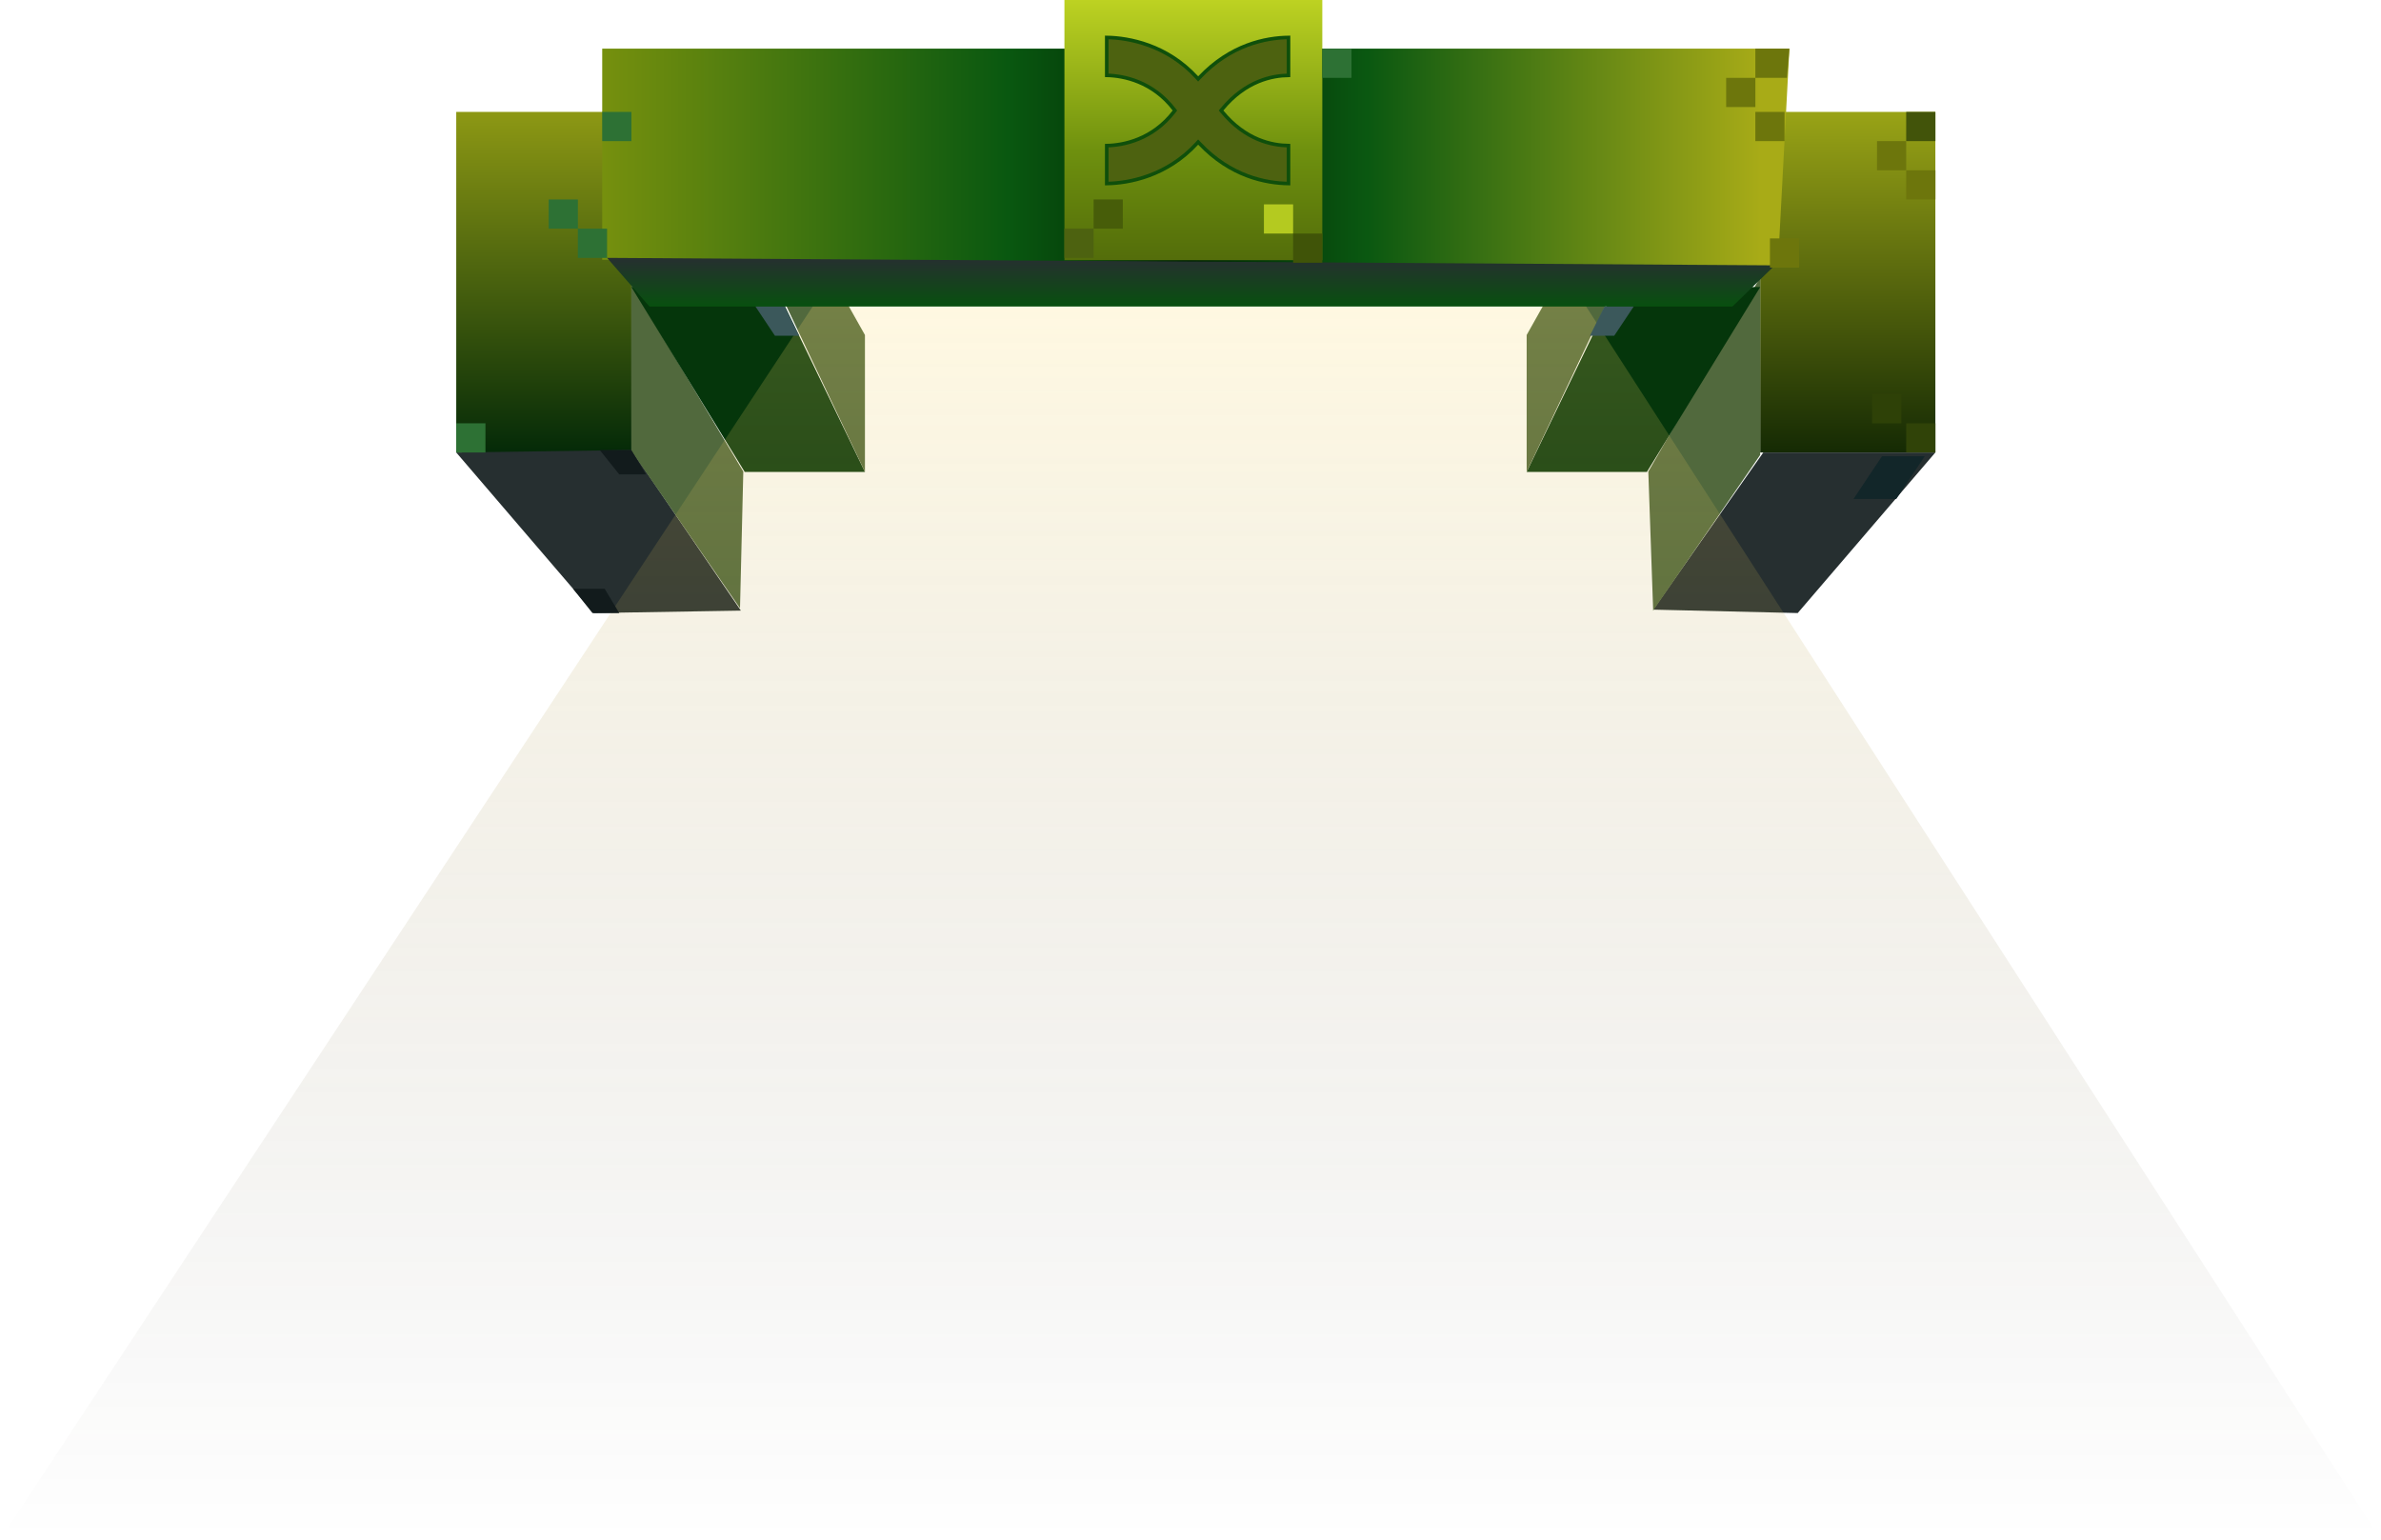 <svg width="334" height="216" viewBox="0 0 334 216" fill="none" xmlns="http://www.w3.org/2000/svg">
<path d="M64 15.698H88.571V63.475H64V15.698Z" fill="url(#paint0_linear_2161_41720)"/>
<path d="M271.488 15.698H246.917V63.475H271.488V15.698Z" fill="url(#paint1_linear_2161_41720)"/>
<path d="M88.571 63.134L103.928 85.657L83.311 85.999L64 63.475L88.571 63.134Z" fill="#262F30"/>
<path d="M247.35 63.475L231.902 85.519L252.178 85.999L271.488 63.475H247.35Z" fill="#262F30"/>
<path d="M104.268 66.147L88.57 39.928V63.272L103.807 85.316L104.268 66.147Z" fill="#51693D"/>
<path d="M231.22 66.147L246.918 38.904V63.816L231.902 85.657L231.22 66.147Z" fill="#51693D"/>
<path d="M121.332 66.206L108.805 40.269H88.57L104.469 66.206H121.332Z" fill="#05360B"/>
<path d="M214.157 66.206L226.683 40.269H246.918L231.019 66.206H214.157Z" fill="#05360B"/>
<path d="M121.332 66.206V46.994L117.552 40.269H109.047L121.332 66.206Z" fill="#51693D"/>
<path d="M214.156 66.206V46.994L217.936 40.269H226.441L214.156 66.206Z" fill="#51693D"/>
<path d="M251.014 6.825H84.477V36.442L249.386 37.539L251.014 6.825Z" fill="url(#paint2_linear_2161_41720)"/>
<path d="M243.018 42.999H91.105L85.158 36.174L248.965 37.224L243.018 42.999Z" fill="url(#paint3_linear_2161_41720)"/>
<path d="M0 216L114 43H222.5L334 216H0Z" fill="url(#paint4_linear_2161_41720)"/>
<path d="M185.49 0H149.316V36.5H185.49V0Z" fill="url(#paint5_linear_2161_41720)"/>
<rect x="267.395" y="15.699" width="4.096" height="4.096" fill="#42540A"/>
<rect x="263.299" y="19.794" width="4.096" height="4.096" fill="#6D760C"/>
<rect x="267.395" y="59.38" width="4.096" height="4.096" fill="#304308"/>
<rect x="185.49" y="6.826" width="4.096" height="4.096" fill="#2D7134"/>
<rect x="149.316" y="32.08" width="4.096" height="4.096" fill="#4D6210"/>
<rect x="153.41" y="27.984" width="4.096" height="4.096" fill="#475D09"/>
<path d="M86.865 66.548L84.135 63.135H88.572L90.62 66.548H86.865Z" fill="#121B1C"/>
<path d="M83.111 86L80.381 82.587H84.818L86.866 86H83.111Z" fill="#121B1C"/>
<rect x="267.395" y="23.889" width="4.096" height="4.096" fill="#6D760C"/>
<rect x="248.283" y="33.444" width="4.096" height="4.096" fill="#6D760C"/>
<rect x="246.234" y="15.699" width="4.096" height="4.096" fill="#6D760C"/>
<rect x="262.615" y="55.285" width="4.096" height="4.096" fill="#2E4107"/>
<rect x="177.299" y="28.667" width="4.096" height="4.096" fill="#B4CA20"/>
<rect x="81.062" y="32.08" width="4.096" height="4.096" fill="#2D7134"/>
<rect x="76.969" y="27.984" width="4.096" height="4.096" fill="#2D7134"/>
<rect x="84.477" y="15.699" width="4.096" height="4.096" fill="#2D7134"/>
<rect x="64" y="59.38" width="4.096" height="4.096" fill="#2D7134"/>
<rect x="242.141" y="10.921" width="4.096" height="4.096" fill="#6D760C"/>
<rect x="181.395" y="32.762" width="4.096" height="4.096" fill="#405408"/>
<path d="M246.234 6.826H251.013L250.671 10.921H246.234V6.826Z" fill="#6D760C"/>
<path d="M105.975 43H110.07L112.118 47.095H108.705L105.975 43Z" fill="#3B585B"/>
<path d="M229.172 43H225.076L223.028 47.095H226.441L229.172 43Z" fill="#3B585B"/>
<path d="M264 64H270L266 70H260L264 64Z" fill="#122629"/>
<path d="M167.893 10.874L168.075 11.073L168.259 10.877C172.615 6.255 177.557 5.298 180.75 5.252V10.57C178.48 10.614 174.751 11.297 171.42 15.341L171.289 15.5L171.42 15.659C174.752 19.703 178.468 20.386 180.75 20.43V25.748C177.557 25.702 172.615 24.745 168.259 20.123L168.075 19.927L167.893 20.125C163.693 24.711 158.365 25.699 155.25 25.748V20.43C157.638 20.378 161.696 19.563 164.698 15.652L164.814 15.5L164.698 15.348C161.696 11.437 157.638 10.622 155.25 10.57V5.252C158.365 5.301 163.693 6.289 167.893 10.874Z" fill="#4D6210" stroke="#0F4F0B" stroke-width="0.5"/>
<defs>
<linearGradient id="paint0_linear_2161_41720" x1="76.285" y1="15.698" x2="76.285" y2="63.475" gradientUnits="userSpaceOnUse">
<stop stop-color="#8D9814"/>
<stop offset="1" stop-color="#042A08"/>
</linearGradient>
<linearGradient id="paint1_linear_2161_41720" x1="259.203" y1="15.698" x2="259.203" y2="63.475" gradientUnits="userSpaceOnUse">
<stop stop-color="#99A316"/>
<stop offset="1" stop-color="#152A04"/>
</linearGradient>
<linearGradient id="paint2_linear_2161_41720" x1="84.477" y1="22.182" x2="247" y2="22.182" gradientUnits="userSpaceOnUse">
<stop stop-color="#76900E"/>
<stop offset="0.35" stop-color="#095810"/>
<stop offset="0.505" stop-color="#002403"/>
<stop offset="0.66" stop-color="#0A5811"/>
<stop offset="1" stop-color="#A8AB17"/>
</linearGradient>
<linearGradient id="paint3_linear_2161_41720" x1="167.062" y1="36.174" x2="167.062" y2="42.999" gradientUnits="userSpaceOnUse">
<stop stop-color="#262F30"/>
<stop offset="1" stop-color="#08500F"/>
</linearGradient>
<linearGradient id="paint4_linear_2161_41720" x1="160.5" y1="43" x2="160.5" y2="216" gradientUnits="userSpaceOnUse">
<stop stop-color="#FFDE6A" stop-opacity="0.2"/>
<stop offset="1" stop-color="#0B0B0B" stop-opacity="0"/>
</linearGradient>
<linearGradient id="paint5_linear_2161_41720" x1="167.403" y1="0" x2="167.403" y2="65.523" gradientUnits="userSpaceOnUse">
<stop stop-color="#BDD222"/>
<stop offset="0.325" stop-color="#6E900E"/>
<stop offset="1" stop-color="#202A04"/>
</linearGradient>
</defs>
</svg>
